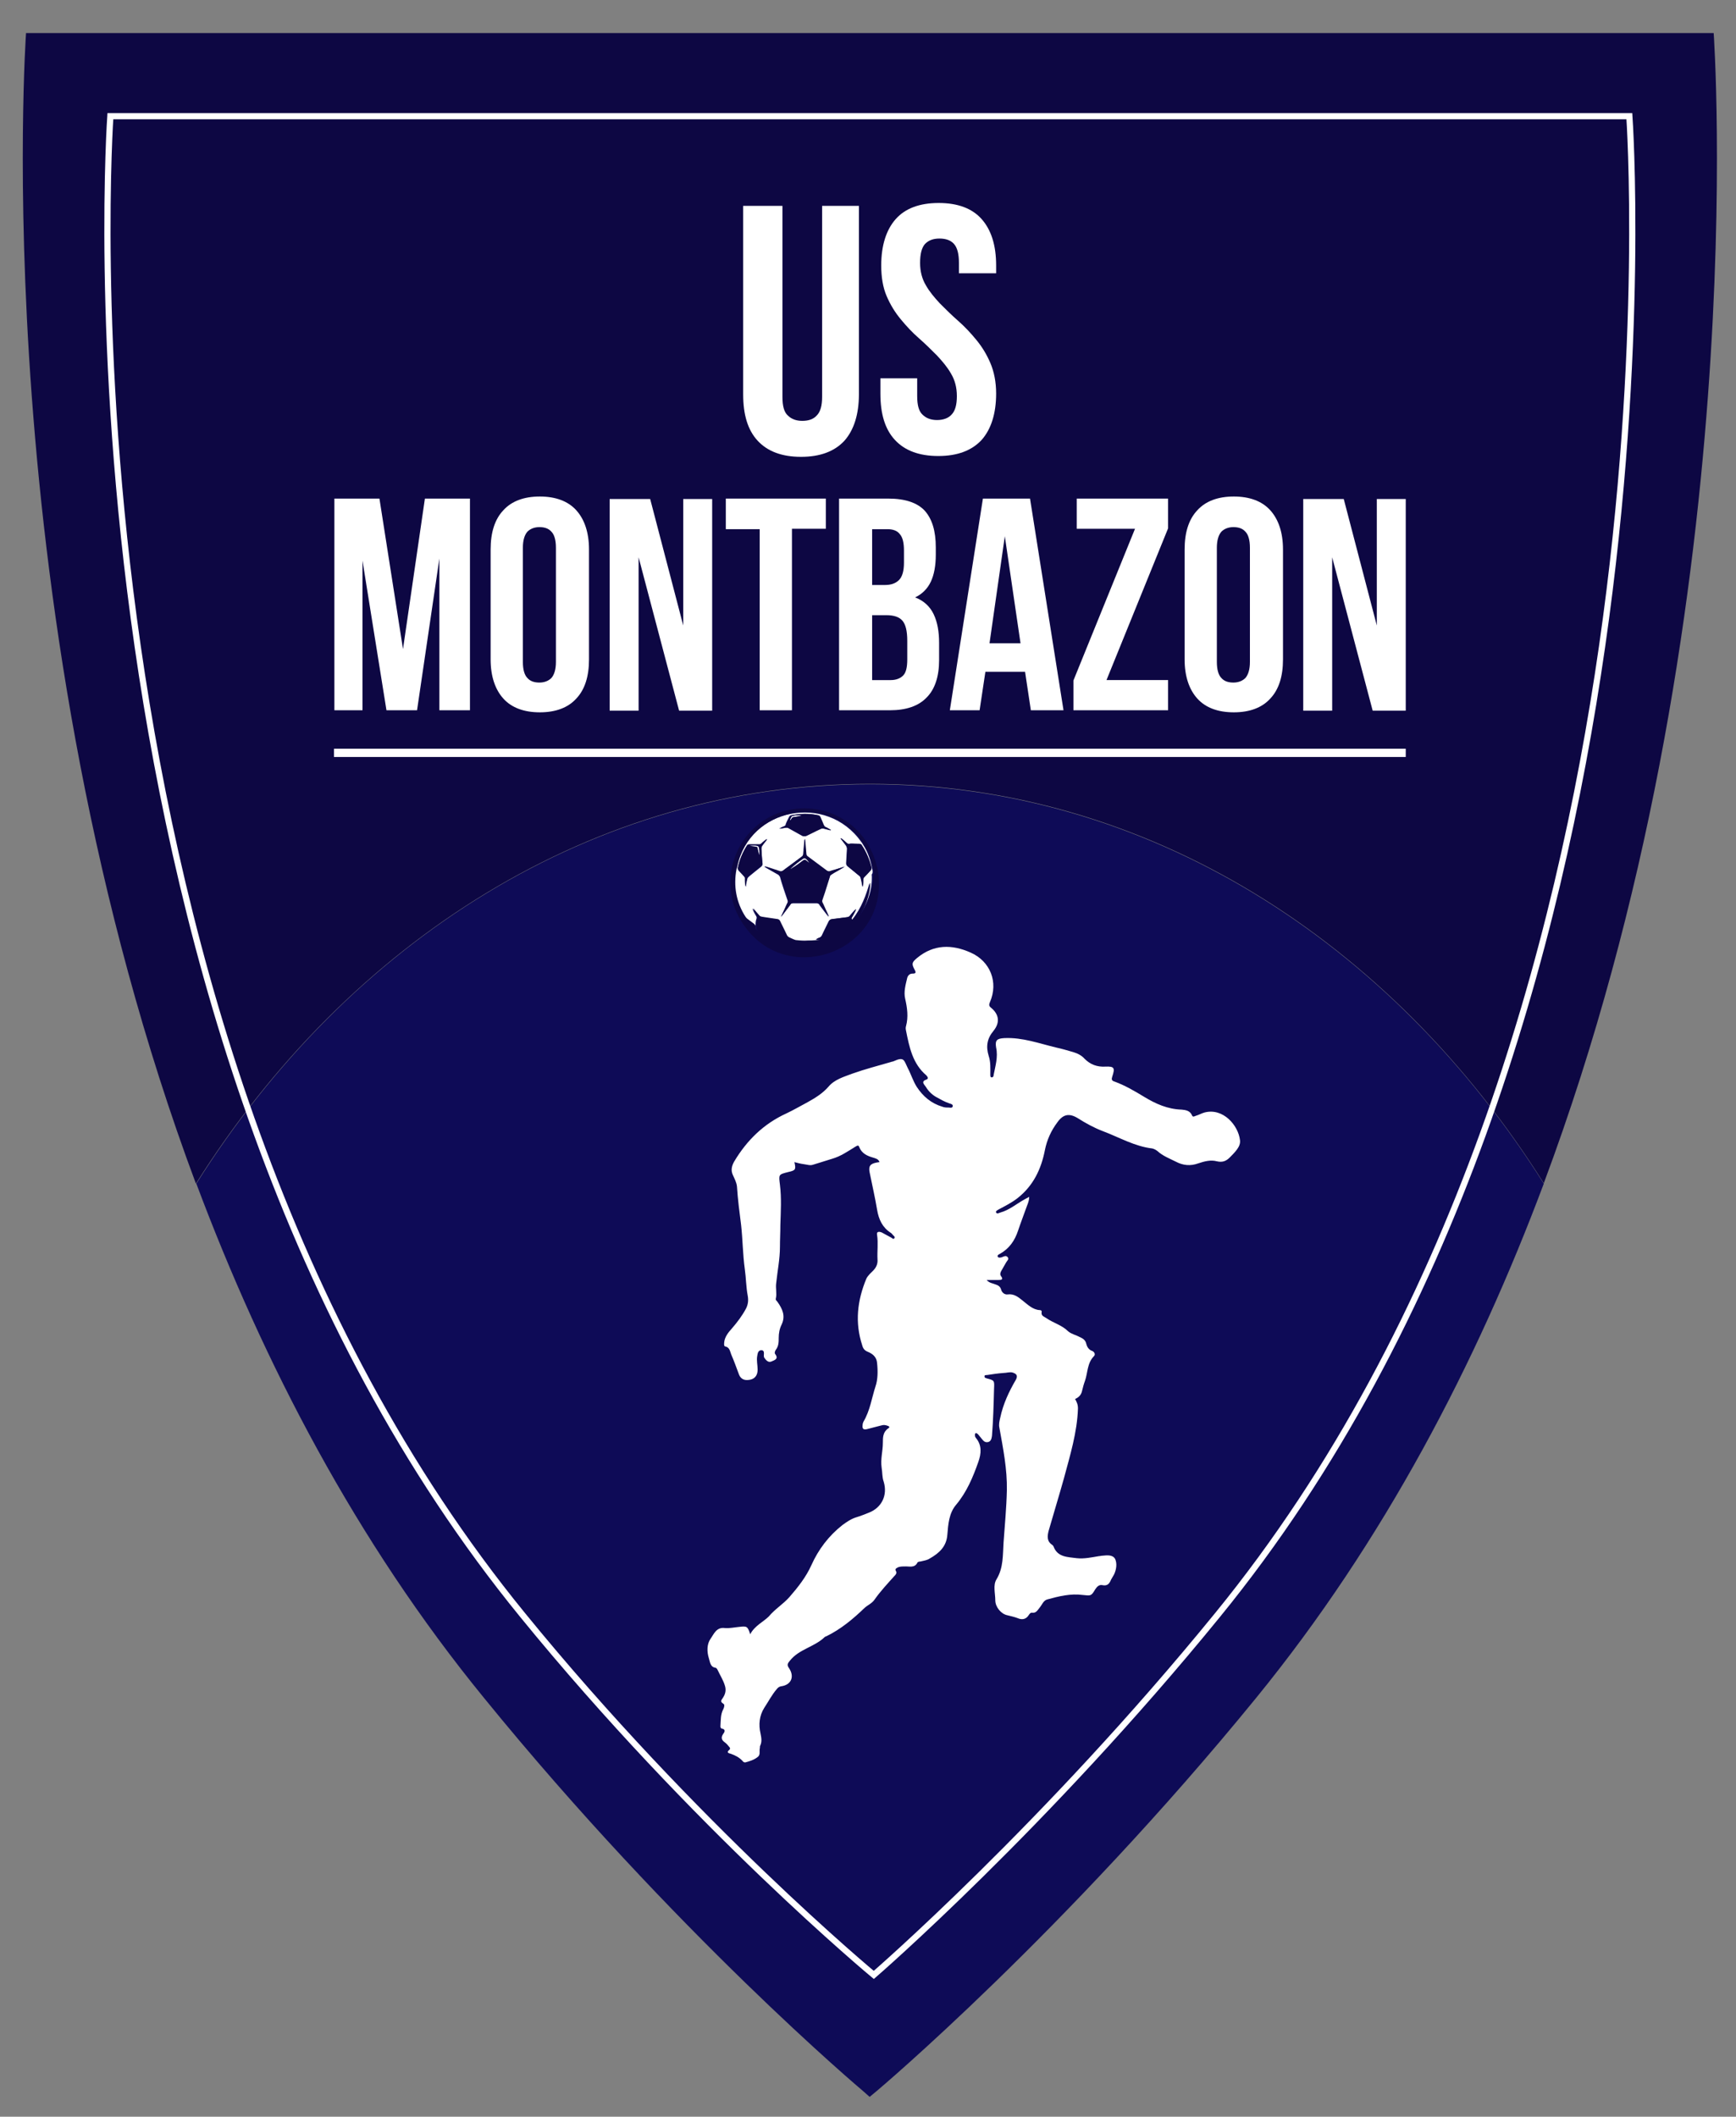<?xml version="1.0" encoding="utf-8"?>
<!-- Generator: Adobe Illustrator 25.0.0, SVG Export Plug-In . SVG Version: 6.00 Build 0)  -->
<svg version="1.1" id="Calque_1" xmlns="http://www.w3.org/2000/svg" xmlns:xlink="http://www.w3.org/1999/xlink" x="0px" y="0px"
	 viewBox="0 0 420 512" style="enable-background:new 0 0 420 512;" xml:space="preserve">
<rect x="0" y="0" width="420" height="512" fill="#808080" stroke="none"/>
<style type="text/css">
	.st0{fill:#0D0743;}
	.st1{fill:#0E0B57;}
	.st2{fill:#FFFFFF;}
	.st3{fill:none;stroke:#FFFFFF;stroke-width:1.5;stroke-miterlimit:10;}
</style>
<g>
	<path class="st0" d="M210.5,189.6c66.9,0,126.1,38,163,96.6C424.6,149.4,414.6,8,414.6,8H6.3c0,0-10,141.5,41.1,278.3
		C84.3,227.7,143.6,189.6,210.5,189.6z"/>
	<path class="st1" d="M208.7,505.7l1.7,1.5l1.8-1.5c0,0,45.3-38.1,91.7-95c30.9-37.9,53.3-80.9,69.6-124.4
		c-36.9-58.6-96.1-96.6-163-96.6c-66.9,0-126.1,38-163,96.6c16.3,43.5,38.7,86.6,69.6,124.4C163.4,467.6,208.7,505.7,208.7,505.7z"
		/>
</g>
<g>
	<path class="st2" d="M189.3,49.8V96c0,2.2,0.4,3.7,1.3,4.5c0.9,0.9,2.1,1.3,3.5,1.3c1.5,0,2.7-0.4,3.5-1.3c0.9-0.9,1.3-2.4,1.3-4.5
		V49.8h8.9v45.6c0,4.8-1.2,8.6-3.5,11.2c-2.4,2.6-5.9,3.9-10.5,3.9s-8.1-1.3-10.5-3.9c-2.4-2.6-3.5-6.3-3.5-11.2V49.8H189.3z"/>
	<path class="st2" d="M213.2,64.2c0-4.8,1.2-8.6,3.5-11.2c2.3-2.6,5.8-3.9,10.4-3.9s8.1,1.3,10.4,3.9c2.3,2.6,3.5,6.3,3.5,11.2v1.9
		H232v-2.5c0-2.2-0.4-3.7-1.2-4.6c-0.8-0.9-2-1.3-3.5-1.3c-1.5,0-2.6,0.4-3.5,1.3c-0.8,0.9-1.2,2.4-1.2,4.6c0,2.1,0.5,3.9,1.4,5.4
		c0.9,1.6,2.1,3,3.4,4.4c1.4,1.4,2.8,2.8,4.4,4.2c1.6,1.4,3,2.9,4.4,4.6c1.4,1.7,2.5,3.5,3.4,5.6c0.9,2.1,1.4,4.6,1.4,7.4
		c0,4.8-1.2,8.6-3.5,11.2c-2.4,2.6-5.9,3.9-10.5,3.9s-8.1-1.3-10.5-3.9c-2.4-2.6-3.5-6.3-3.5-11.2v-3.7h8.9v4.3
		c0,2.2,0.4,3.7,1.3,4.5c0.9,0.9,2.1,1.3,3.5,1.3s2.7-0.4,3.5-1.3c0.9-0.9,1.3-2.4,1.3-4.5c0-2.1-0.5-3.9-1.4-5.4
		c-0.9-1.6-2.1-3-3.4-4.4c-1.4-1.4-2.8-2.8-4.4-4.2c-1.6-1.4-3-2.9-4.4-4.6c-1.4-1.7-2.5-3.5-3.4-5.6
		C213.6,69.5,213.2,67,213.2,64.2z"/>
</g>
<g>
	<path class="st2" d="M97.5,157l5.3-36.4h10.9v51.2h-7.4v-36.7l-5.4,36.7h-7.4l-5.8-36.2v36.2h-6.8v-51.2h10.9L97.5,157z"/>
	<path class="st2" d="M118.7,132.9c0-4.1,1-7.3,3.1-9.5c2-2.2,5-3.3,8.8-3.3c3.8,0,6.8,1.1,8.8,3.3c2,2.2,3.1,5.4,3.1,9.5v26.6
		c0,4.1-1,7.3-3.1,9.5c-2,2.2-5,3.3-8.8,3.3c-3.8,0-6.8-1.1-8.8-3.3c-2-2.2-3.1-5.4-3.1-9.5V132.9z M126.5,160.1
		c0,1.9,0.4,3.2,1.1,3.9c0.7,0.8,1.7,1.1,2.9,1.1c1.2,0,2.2-0.4,2.9-1.1c0.7-0.8,1.1-2.1,1.1-3.9v-27.6c0-1.9-0.4-3.2-1.1-3.9
		c-0.7-0.8-1.7-1.1-2.9-1.1c-1.2,0-2.2,0.4-2.9,1.1c-0.7,0.8-1.1,2.1-1.1,3.9V160.1z"/>
	<path class="st2" d="M154.5,134.8v37.1h-7v-51.2h9.8l8,30.6v-30.6h7v51.2h-8L154.5,134.8z"/>
	<path class="st2" d="M175.6,120.6h24.2v7.3h-8.2v43.9h-7.8V128h-8.2V120.6z"/>
	<path class="st2" d="M214.9,120.6c4.1,0,7,1,8.8,2.9c1.8,2,2.7,4.9,2.7,8.9v1.8c0,2.6-0.4,4.8-1.2,6.5c-0.8,1.7-2.1,3-3.8,3.8
		c2.1,0.8,3.6,2.2,4.5,4.1c0.9,1.9,1.3,4.2,1.3,6.9v4.2c0,3.9-1,7-3,9c-2,2.1-5,3.1-8.9,3.1h-12.3v-51.2H214.9z M211,128v13.5h3.1
		c1.5,0,2.6-0.4,3.4-1.2c0.8-0.8,1.2-2.2,1.2-4.2v-2.9c0-1.9-0.3-3.2-1-4c-0.6-0.8-1.6-1.2-3-1.2H211z M211,148.8v15.7h4.5
		c1.3,0,2.3-0.4,3-1.1c0.7-0.7,1-2,1-3.9V155c0-2.4-0.4-4-1.2-4.9s-2.1-1.3-3.9-1.3H211z"/>
	<path class="st2" d="M257.3,171.8h-7.9l-1.4-9.3h-9.6l-1.4,9.3h-7.2l8-51.2h11.4L257.3,171.8z M239.4,155.6h7.5l-3.8-25.9
		L239.4,155.6z"/>
	<path class="st2" d="M282.6,120.6v7.2l-14.9,36.7h14.9v7.3h-22.9v-7.2l14.9-36.7h-14.1v-7.3H282.6z"/>
	<path class="st2" d="M286.6,132.9c0-4.1,1-7.3,3.1-9.5c2-2.2,5-3.3,8.8-3.3s6.8,1.1,8.8,3.3c2,2.2,3.1,5.4,3.1,9.5v26.6
		c0,4.1-1,7.3-3.1,9.5c-2,2.2-5,3.3-8.8,3.3s-6.8-1.1-8.8-3.3c-2-2.2-3.1-5.4-3.1-9.5V132.9z M294.4,160.1c0,1.9,0.4,3.2,1.1,3.9
		c0.7,0.8,1.7,1.1,2.9,1.1c1.2,0,2.2-0.4,2.9-1.1c0.7-0.8,1.1-2.1,1.1-3.9v-27.6c0-1.9-0.4-3.2-1.1-3.9c-0.7-0.8-1.7-1.1-2.9-1.1
		c-1.2,0-2.2,0.4-2.9,1.1c-0.7,0.8-1.1,2.1-1.1,3.9V160.1z"/>
	<path class="st2" d="M322.3,134.8v37.1h-7v-51.2h9.8l8,30.6v-30.6h7v51.2h-8L322.3,134.8z"/>
</g>
<rect x="80.8" y="181.1" class="st2" width="259.3" height="2"/>
<g>
	<g>
		<g>
			<g>
				<g>
					<g>
						<path class="st2" d="M194.2,207.8c-1.1,0.7-2,1.5-2.9,2.3c-0.2,0.1-0.1,0.2,0.1,0.1c1.2-0.7,2.4-1.6,2.9-2
							c0.2-0.1,0.5-0.2,0.6-0.1c0.2,0.2,0.6,0.4,0.9,0.7c0.2,0.1,0.2,0.1,0.1-0.1C194.8,207.3,194.6,207.5,194.2,207.8z"/>
					</g>
				</g>
			</g>
		</g>
		<g>
			<g>
				<g>
					<g>
						<path class="st2" d="M191.3,198.3c0.1-0.1,0.2-0.2,0.2-0.3c0.1-0.1,0.2-0.3,0.3-0.3c0.2,0,1.1-0.1,2-0.4
							c0.9-0.2-2-0.2-2.3,0.2c-0.1,0.2-0.3,0.5-0.4,0.8C191.1,198.5,191.1,198.5,191.3,198.3z"/>
					</g>
				</g>
			</g>
		</g>
		<g>
			<g>
				<g>
					<g>
						<path class="st2" d="M181.5,204.7c0.6,0.1,1,0.1,1.3,0.2c0.3,0,0.4,0.1,0.4,0.1c0.2,0.7-0.1-0.5,0.4,1.7
							c0.2,0.8,0.2-1.5-0.1-1.9C183.2,204.3,180.7,204.6,181.5,204.7z"/>
					</g>
				</g>
			</g>
		</g>
		<g>
			<g>
				<g>
					<g>
						<path class="st2" d="M211.1,210.6c-0.4-2.2-1-4.3-2.3-6.3c-0.1-0.2-0.2-0.3-0.2-0.3c0,0,0-0.1-0.2-0.3
							c-8.4-12-27.2-8.2-30.2,5.9c0,0.2-0.1,0.4-0.1,0.3c0,0-0.1,0.1-0.1,0.3c-1.2,6.4,1.7,11.4,2.7,12.2c1.5,1.2,1.9,1.2,1.9,1.7
							c0.1,0.8,0.1,1,0.6,1.2c0.2,0.1,0.2,0.1,0,0c-0.5-0.3-0.4-0.5-0.4-1.8c0-0.5,0.1-1,0.2-1.2c0.2-0.7-0.1-0.5-0.9-2.3
							c-0.2-0.6,0.4,0.4,1.4,1.5c0.3,0.3,0.4,0.3,4.4,0.9c0.3,0,0.5,0.2,0.6,0.4c1.1,2.2,1.6,3.1,1.7,3.5c0.1,0.2,0.3,0.4,0.5,0.5
							c0.6,0.3,0.9,0.4,1.1,0.5c0.2,0.1,0.5,0.2,0.7,0.2c0.9,0.1,1.8,0.1,2.7,0.1c1.2,0,2.4-0.1,3.6-0.3c0.2,0,0.2,0,0,0
							c-0.4,0-0.8,0-1.2,0c-0.2,0-0.2-0.1,0-0.2c0.2-0.1,0.4-0.2,0.7-0.3c0.2-0.1,0.4-0.3,0.5-0.5c0.2-0.4,0.6-1.3,1.7-3.5
							c0.1-0.2,0.4-0.4,0.6-0.4c2.3-0.3,3.3-0.5,3.8-0.5c0.2,0,0.5-0.2,0.6-0.3c0.5-0.6,1-1.2,1.3-1.5c0.1-0.2,0.2-0.1,0.1,0.1
							c-0.2,0.6-0.5,1.2-0.9,1.7c-0.1,0.2-0.1,0.4-0.1,0.5c0.1,0.1,0.2,0.1,0.3,0c2.2-2.7,3.4-6.1,4.1-8.6c0.1-0.2,0.1-0.2,0.1,0
							c-0.2,3-1.3,5.9-2.7,7.8c-0.3,0.4-0.1,0.2-0.5,0.6c-0.1,0.2-0.1,0.2,0,0c3.9-4.7,3.8-9.3,3.7-10.7
							C211.2,211.2,211.1,210.8,211.1,210.6z M189.8,199.8c0.2-0.1,0.3-0.3,0.3-0.5c0.1-0.3,0.3-0.7,0.8-1.7
							c0.1-0.2,0.3-0.4,0.5-0.4c2.1-0.4,4.1-0.5,6.4,0c0.2,0,0.4,0.2,0.5,0.4c0.5,1.2,0.7,1.6,0.8,1.9c0.1,0.2,0.2,0.4,0.4,0.5
							c0.5,0.2,0.9,0.4,1.3,0.7c0.2,0.1,0.2,0.2-0.1,0.1c-0.4-0.1-0.9-0.2-1.6-0.4c-0.2,0-0.5,0-0.7,0.1c-0.4,0.2-1.3,0.6-3.5,1.7
							c-0.2,0.1-0.5,0.1-0.8,0c0,0-2.5-1.4-3.4-1.9c-0.4-0.2-0.8-0.1-2.2,0.1C188.1,200.6,189.2,200,189.8,199.8z M184.2,209.6
							c-3.1,2.5-3.3,2.6-3.4,3c-0.3,1.3-0.3,1.2-0.3,1.7c0,0.2-0.1,0.2-0.1,0c-0.2-1.7,0.1-1.8-0.4-2.3c-0.2-0.2-0.5-0.6-1.3-1.4
							c-0.1-0.2-0.2-0.4-0.2-0.6c0.4-2,1.2-3.8,2.2-5.4c0.1-0.2,0.4-0.3,0.6-0.3c3.8-0.1,1.9,0.3,4.1-1.2c0.2-0.1,0.2-0.1,0.1,0.1
							c-1.1,1.4-1.3,1.6-1.3,2.1c0,0.4,0.1,1.4,0.3,3.7C184.5,209.2,184.4,209.4,184.2,209.6z M204.3,209.7
							c-0.5,0.3-1.6,0.9-2.6,1.5c-0.2,0.1-0.4,0.2-0.6,0.4c-0.2,0.1-0.3,0.2-0.3,0.2c0,0,0,0,0,0c-1.3,3.9-1.8,5.3-1.9,5.9
							c-0.1,0.2-0.1,0.5,0,0.7c0.3,0.5,0.2,0.5,1.5,3.2c0.1,0.2,0.1,0.2-0.1,0c-1.8-2.4-1.8-2.3-2.1-2.8c-0.1-0.2-0.4-0.3-0.6-0.3
							c-1.2,0-4.7,0-5.8,0c-0.2,0-0.5,0.1-0.6,0.3c-0.3,0.4-0.3,0.4-2.1,2.8c-0.1,0.2-0.2,0.1-0.1,0c1.3-2.7,1.2-2.7,1.5-3.2
							c0.1-0.2,0.1-0.5,0-0.7c-0.4-1.1-1.5-4.4-1.8-5.6c-0.1-0.2-0.3-0.4-0.4-0.5c-4.7-2.7-4.4-2.3,0.3-0.8c0.2,0.1,0.5,0,0.7-0.1
							c1-0.8,3.8-2.8,4.7-3.5c0.2-0.1,0.3-0.4,0.3-0.6l0.3-3.4c0-0.2,0.1-0.2,0.1,0l0.3,3.4c0,0.2,0.2,0.5,0.3,0.6
							c0.4,0.3,1.6,1.2,4.7,3.5c0.2,0.1,0.5,0.2,0.7,0.1c0.2-0.1,0.4-0.1,0.6-0.2C202.6,210.2,203.7,209.8,204.3,209.7
							C204.5,209.5,204.5,209.6,204.3,209.7z M210.6,210.5c-0.9,1-1.3,1.4-1.5,1.6c-0.2,0.1-0.3,0.3-0.3,0.5c0,0.6,0,1.1-0.1,1.7
							c0,0.2-0.1,0.2-0.1,0c-0.1-0.5-0.2-1.3-0.4-1.9c0-0.2-0.2-0.5-0.4-0.6l-2.8-2.3c-0.2-0.2-0.3-0.4-0.3-0.7l0.2-3.5
							c0-0.2-0.1-0.5-0.2-0.7c-0.5-0.7-1-1.3-1.3-1.7c-0.1-0.2-0.1-0.2,0.1-0.1c0.6,0.5,1.1,0.9,1.4,1.2c0.1,0.1,0.4,0.1,0.6,0.1
							c0.3-0.1,0.8,0,2.3,0c0.2,0,0.5,0.1,0.6,0.3c1.2,1.8,1.9,3.6,2.3,5.5C210.9,210,210.8,210.3,210.6,210.5z"/>
					</g>
				</g>
			</g>
		</g>
		<g>
			<g>
				<g>
					<path class="st0" d="M190.1,196.1c-12.3,3.2-17.6,18.1-9.6,28.4c10.7,14.2,34.4,5.5,32-13.3
						C210.5,199.3,199.7,193.6,190.1,196.1z M207.5,222.1C207.3,222.2,207.3,222.2,207.5,222.1c0.3-0.4,0.1-0.2,0.4-0.6
						c1.4-1.9,2.5-4.8,2.7-7.8c0-0.2,0-0.2-0.1,0c-0.7,2.6-1.9,6-4.1,8.6c-0.1,0.2-0.3,0.2-0.3,0c-0.1-0.1,0-0.4,0.1-0.5
						c0.3-0.5,0.6-1.1,0.9-1.7c0.1-0.2,0-0.2-0.1-0.1c-0.3,0.4-0.8,1-1.3,1.5c-0.1,0.2-0.4,0.3-0.6,0.3c-0.4,0.1-1.4,0.2-3.8,0.5
						c-0.3,0-0.5,0.2-0.6,0.4c-1.1,2.2-1.6,3.1-1.7,3.5c-0.1,0.2-0.3,0.4-0.5,0.5c-0.3,0.1-0.5,0.2-0.7,0.3c-0.2,0.1-0.2,0.2,0,0.2
						c0.4,0,0.9,0,1.2,0c0.2,0,0.2,0,0,0c-1.1,0.2-2.4,0.3-3.6,0.3c-0.9,0.1-1.8,0-2.7-0.1c-0.2,0-0.5-0.1-0.7-0.2
						c-0.2-0.1-0.5-0.2-1.1-0.5c-0.2-0.1-0.4-0.3-0.5-0.5c-0.2-0.4-0.6-1.3-1.7-3.5c-0.1-0.2-0.4-0.4-0.6-0.4
						c-3.9-0.6-4.1-0.5-4.4-0.9c-1-1.1-1.7-2.1-1.4-1.5c0.7,1.8,1.1,1.7,0.9,2.3c-0.1,0.3-0.2,0.8-0.2,1.2c0,1.3,0,1.4,0.4,1.8
						c0.2,0.1,0.2,0.1,0,0c-0.5-0.3-0.5-0.4-0.6-1.2c-0.1-0.5-0.5-0.6-1.9-1.7c-0.2-0.1-0.4-0.4-0.5-0.5c-2.3-3.5-3-7.6-2.2-11.6
						c0.1-0.6,0.1,0,0.2-0.7c3-14.1,21.8-17.9,30.2-5.9c0.1,0.2,0.2,0.3,0.2,0.3c0,0,0,0.1,0.2,0.3c1.3,2,1.9,4.1,2.3,6.3
						c0,0.2,0.1,0.5,0.1,0.7C211.2,212.7,211.3,217.4,207.5,222.1z"/>
				</g>
			</g>
		</g>
		<g>
			<g>
				<g>
					<path class="st0" d="M204.3,209.6c-0.6,0.2-1.7,0.6-2.9,0.9c-0.2,0.1-0.4,0.1-0.6,0.2c-0.2,0.1-0.5,0-0.7-0.1
						c-3.1-2.3-4.3-3.2-4.7-3.5c-0.2-0.1-0.3-0.4-0.3-0.6l-0.3-3.4c0-0.2-0.1-0.2-0.1,0l-0.3,3.4c0,0.2-0.2,0.5-0.3,0.6
						c-0.9,0.7-3.7,2.8-4.7,3.5c-0.2,0.1-0.5,0.2-0.7,0.1c-4.7-1.5-5.1-1.9-0.3,0.8c0.2,0.1,0.4,0.3,0.4,0.5
						c0.4,1.1,1.5,4.4,1.8,5.6c0.1,0.2,0.1,0.5,0,0.7c-0.3,0.5-0.2,0.5-1.5,3.2c-0.1,0.2-0.1,0.2,0.1,0c1.8-2.4,1.8-2.3,2.1-2.8
						c0.1-0.2,0.4-0.3,0.6-0.3c1.2,0,4.7,0,5.8,0c0.2,0,0.5,0.1,0.6,0.3c0.3,0.4,0.3,0.4,2.1,2.8c0.1,0.2,0.2,0.1,0.1,0
						c-1.3-2.7-1.2-2.7-1.5-3.2c-0.1-0.2-0.1-0.5,0-0.7c0.2-0.5,0.7-2,1.9-5.9c0,0,0,0,0,0c0,0,0.2-0.1,0.3-0.2
						c0.2-0.1,0.4-0.2,0.6-0.4C202.8,210.6,203.8,210,204.3,209.6C204.5,209.6,204.5,209.5,204.3,209.6z M195.8,208.7
						c-0.3-0.2-0.6-0.5-0.9-0.7c-0.2-0.1-0.5,0-0.6,0.1c-0.5,0.4-1.7,1.3-2.9,2c-0.2,0.1-0.2,0.1-0.1-0.1c0.9-0.8,1.8-1.5,2.9-2.3
						C194.6,207.5,194.8,207.3,195.8,208.7C196,208.8,196,208.8,195.8,208.7z"/>
				</g>
			</g>
		</g>
		<g>
			<g>
				<g>
					<path class="st0" d="M208.5,204.4c-0.1-0.2-0.4-0.3-0.6-0.3c-1.5,0-2-0.1-2.3,0c-0.2,0-0.4,0.1-0.6-0.1
						c-0.3-0.3-0.8-0.7-1.4-1.2c-0.2-0.1-0.2-0.1-0.1,0.1c0.3,0.4,0.8,1,1.3,1.7c0.1,0.2,0.2,0.5,0.2,0.7l-0.2,3.5
						c0,0.3,0.1,0.5,0.3,0.7l2.8,2.3c0.2,0.1,0.3,0.4,0.4,0.6c0.1,0.6,0.3,1.4,0.4,1.9c0,0.2,0.1,0.2,0.1,0c0.1-0.6,0.1-1,0.1-1.7
						c0-0.2,0.2-0.4,0.3-0.5c0.2-0.2,0.6-0.6,1.5-1.6c0.1-0.2,0.2-0.4,0.2-0.6C210.4,208,209.7,206.2,208.5,204.4z"/>
				</g>
			</g>
		</g>
		<g>
			<g>
				<g>
					<path class="st0" d="M190.2,200.2c0.5-0.1,0.6,0.1,4.1,2c0.2,0.1,0.5,0.1,0.8,0c2.2-1.1,3.1-1.5,3.5-1.7
						c0.2-0.1,0.5-0.1,0.7-0.1c0.6,0.1,1.1,0.3,1.6,0.4c0.2,0,0.2,0,0.1-0.1c-0.4-0.2-0.8-0.5-1.3-0.7c-0.2-0.1-0.3-0.3-0.4-0.5
						c-0.1-0.3-0.3-0.7-0.8-1.9c-0.1-0.2-0.3-0.4-0.5-0.4c-2.3-0.5-4.3-0.4-6.4,0c-0.2,0-0.4,0.2-0.5,0.4c-0.5,1.1-0.7,1.5-0.8,1.7
						c-0.2,0.6-0.3,0.4-1.5,1.1C188.2,200.6,189.1,200.4,190.2,200.2z M191.5,197.5c0.4-0.4,3.2-0.4,2.3-0.2c-0.7,0.2-1.9,0.3-2,0.4
						c-0.1,0-0.5,0.6-0.5,0.7C190.9,198.8,191.3,197.8,191.5,197.5z"/>
				</g>
			</g>
		</g>
		<g>
			<g>
				<g>
					<path class="st0" d="M184.4,204.5c0.4-0.6,0.8-1.1,1.1-1.4c0.1-0.2,0.1-0.2-0.1-0.1c-1.4,1-1.2,1.3-1.9,1.2c-0.3,0-0.8,0-2.2,0
						c-0.2,0-0.5,0.1-0.6,0.3c-1,1.6-1.8,3.4-2.2,5.4c0,0.2,0,0.5,0.2,0.6c1.4,1.5,1.6,1.6,1.5,2c0,1.1,0.1,2.3,0.2,1.7
						c0.3-1.6,0.3-1.9,0.7-2.3c0.3-0.3,1.1-0.9,3-2.4c0.2-0.2,0.3-0.4,0.3-0.7C184.2,205.1,184.1,204.9,184.4,204.5z M183.6,206.6
						c-0.1-0.4-0.2-1-0.3-1.3c0-0.2-0.1-0.4-0.1-0.4c0-0.1-1.1-0.2-1.7-0.3c-0.8-0.1,1.7-0.4,2,0
						C183.9,205.2,183.8,207.4,183.6,206.6z"/>
				</g>
			</g>
		</g>
	</g>
</g>
<path class="st3" d="M394.2,28.1H26.7c0,0-15.6,221.2,99.7,362.5c41.7,51.2,85,87.1,85,87.1s41.5-35.9,83.2-87.1
	C409.8,249.3,394.2,28.1,394.2,28.1z"/>
<path class="st2" d="M181.5,395.3c-0.6-1.9-0.8-2-2.5-1.8c-1.2,0.1-2.5,0.4-3.6,0.3c-2.1-0.3-2.7,1.5-3.5,2.6
	c-0.9,1.3-0.9,3.1-0.4,4.7c0.3,0.9,0.3,2.1,1.6,2.3c0.2,0,0.4,0.3,0.5,0.5c0.6,1.3,1.4,2.5,1.8,3.9c0.3,1,0.1,1.9-0.4,2.7
	c-0.3,0.6-1,1,0,1.6c0.4,0.2,0.2,0.9,0,1.3c-0.7,1.3-0.6,2.7-0.7,4.1c0,0.2,0,0.5,0.3,0.6c1.1,0.2,0.7,0.9,0.3,1.4
	c-0.5,0.8-0.3,1.4,0.4,1.9c0.4,0.3,0.7,0.6,1,1c0.3,0.3,0.5,0.6,0.1,0.9c-0.7,0.6-0.1,0.8,0.4,0.9c1.1,0.4,2.1,0.9,2.9,1.8
	c0.1,0.2,0.4,0.3,0.6,0.3c1.1-0.3,2.1-0.6,3-1.3c0.7-0.5,0.4-1.3,0.5-2c0.1-0.2,0-0.5,0.1-0.7c0.5-1,0.3-2,0.1-3
	c-0.5-2.1-0.3-4.3,0.9-6.2c1-1.5,1.8-3.1,3-4.5c0.3-0.4,0.6-0.6,1-0.7c2.5-0.3,3.4-2.3,2-4.4c-0.6-0.8-0.3-1.2,0.2-1.8
	c2.2-2.8,5.9-3.3,8.4-5.7c0.1-0.1,0.3-0.2,0.4-0.2c3.5-1.7,6.5-4.2,9.3-6.9c0.8-0.7,1.8-1.1,2.4-2c1.4-2,3.1-3.8,4.7-5.6
	c0.4-0.4,0.8-0.8,0.4-1.4c-0.2-0.4,0.2-0.6,0.4-0.7c0.5-0.3,1.1-0.3,1.7-0.3c1.1-0.1,2.5,0.5,3.2-1c0.1-0.1,0.4-0.2,0.7-0.2
	c0.8-0.2,1.6-0.3,2.2-0.7c2.3-1.3,4.1-2.9,4.3-5.8c0.2-2.5,0.4-5.2,2.1-7.2c2.6-3.1,4.1-6.7,5.4-10.4c0.7-2,0.9-4-0.6-5.8
	c-0.1-0.1-0.2-0.3-0.2-0.4c0-0.2-0.1-0.5,0.1-0.7c0.2-0.2,0.4,0.1,0.6,0.2c0.3,0.4,0.6,0.7,0.9,1.1c0.4,0.5,0.8,1,1.6,0.8
	c0.7-0.2,0.8-0.9,0.9-1.5c0.3-3.8,0.4-7.6,0.5-11.4c0.1-2,0.1-2-1.8-2.5c-0.2-0.1-0.5-0.1-0.5-0.4c-0.1-0.4,0.3-0.4,0.6-0.4
	c1.3-0.2,2.6-0.4,4-0.5c0.7,0,1.5-0.3,2.2-0.1c0.9,0.3,1.3,0.7,0.8,1.7c-1.7,2.9-3.1,5.9-3.8,9.2c-0.2,0.9-0.4,1.6-0.2,2.5
	c0.9,5,1.9,10,1.8,15.1c-0.1,4.2-0.5,8.4-0.8,12.6c-0.2,3,0,6.1-1.7,8.9c-0.9,1.4-0.3,3.4-0.3,5.1c0,1.6,1.4,3.3,2.9,3.6
	c0.8,0.2,1.7,0.4,2.5,0.7c0.9,0.4,1.9,0.4,2.6-0.6c0.2-0.3,0.5-0.8,0.9-0.7c1,0.1,1.3-0.6,1.8-1.2c0.6-0.7,0.9-1.7,1.8-2
	c2.9-0.8,5.7-1.5,8.7-1.1c1.9,0.2,2,0.3,3-1.4c0.4-0.6,0.9-1.1,1.6-1c1.3,0.3,1.8-0.3,2.2-1.3c0.2-0.4,0.5-0.8,0.7-1.2
	c0.6-1.2,0.8-2.7,0.3-3.8c-0.6-1.1-2-0.9-3.1-0.8c-0.3,0-0.5,0.1-0.8,0.1c-1.8,0.3-3.6,0.7-5.4,0.5c-2.2-0.3-4.6-0.2-5.6-2.8
	c0-0.1-0.2-0.3-0.3-0.4c-1.4-0.9-1.2-2.2-0.9-3.4c1.2-4.2,2.5-8.4,3.7-12.7c1.5-5.6,3.2-11.1,3.4-16.9c0-1-0.3-1.6-0.7-2.3
	c0.9-0.4,1.5-1,1.7-2c0.2-0.8,0.4-1.6,0.7-2.4c0.7-2,0.5-4.3,2.2-6c0.3-0.3,0.2-0.9-0.4-1.2c-0.9-0.3-1.3-1-1.5-1.8
	c-0.2-0.9-0.9-1.3-1.6-1.6c-0.9-0.5-2-0.7-2.8-1.4c-1.5-1.5-3.6-2-5.3-3.2c-0.6-0.4-1.2-0.5-1.1-1.4c0.1-0.3-0.1-0.5-0.4-0.5
	c-1.8-0.1-3-1.4-4.3-2.4c-1-0.8-2-1.6-3.5-1.4c-0.7,0.1-1.4-0.4-1.6-1.2c-0.2-0.7-0.7-1-1.3-1.2c-0.7-0.3-1.5-0.3-2.2-1.1
	c1.1,0,2,0,2.9,0c0.7,0,1.2-0.1,0.6-0.9c-0.3-0.4-0.2-0.8,0-1.2c0.4-0.7,0.8-1.4,1.2-2.1c0.2-0.4,0.8-0.8,0.4-1.3
	c-0.4-0.5-0.9-0.2-1.4,0c-0.3,0.1-0.8,0.2-1-0.1c-0.2-0.4,0.3-0.6,0.5-0.7c2.3-1.3,3.6-3.2,4.4-5.6c0.6-1.8,1.3-3.6,1.9-5.3
	c0.3-0.9,0.8-1.8,0.8-2.9c-0.5,0.3-0.8,0.4-1.1,0.6c-2,1.1-3.7,2.6-5.9,3.2c-0.3,0.1-0.8,0.4-1,0c-0.2-0.4,0.4-0.6,0.7-0.8
	c1.5-0.8,3.1-1.6,4.5-2.7c3.8-3,5.7-7,6.6-11.6c0.5-2.5,1.5-4.7,3-6.7c1.4-2,2.9-2.3,5-1c1.9,1.2,3.9,2.3,6,3.1
	c4,1.5,7.7,3.7,12,4.2c0.4,0.1,0.8,0.3,1.2,0.6c1.3,1.2,2.9,1.8,4.5,2.6c1.7,0.9,3.5,1.1,5.4,0.4c1.5-0.5,3-0.9,4.5-0.5
	c1.3,0.3,2.2,0,3.1-0.9c0.6-0.6,1.3-1.3,1.8-2c0.5-0.7,0.8-1.4,0.7-2.2c-0.4-3.6-4.1-7.9-8.6-6.7c-0.7,0.2-1.4,0.6-2.1,0.8
	c-0.3,0.1-0.7,0.4-0.9-0.1c-0.5-1.2-1.6-1.3-2.5-1.4c-3.4-0.1-6.3-1.4-9.1-3.1c-2.3-1.4-4.7-2.8-7.2-3.7c-0.7-0.2-0.7-0.6-0.5-1.2
	c0.7-2.1,0.5-2.5-1.7-2.4c-2,0.1-3.6-0.5-5-1.9c-0.7-0.8-1.7-1.3-2.7-1.6c-1.4-0.4-2.7-0.8-4.1-1.1c-4.2-1-8.2-2.5-12.6-2.3
	c-1.8,0.1-2.3,0.5-2,2.3c0.5,2.3-0.2,4.5-0.6,6.6c0,0.3-0.1,0.6-0.5,0.6c-0.3,0-0.3-0.4-0.3-0.7c0-1.5,0.1-3-0.4-4.5
	c-0.7-2.3-0.4-4.2,1.2-6.1c1.6-2,1.3-4-0.7-5.6c-0.5-0.4-0.4-0.8-0.2-1.3c2.1-4.8,0.1-9.9-4.7-12c-4.5-2-8.9-2-12.9,1.3
	c-1.3,1.1-1.4,1.4-0.6,2.9c0.4,0.7,0.2,0.9-0.5,0.9c-0.7,0-1.1,0.4-1.3,1c-0.4,1.7-0.9,3.4-0.5,5.1c0.5,2.2,0.8,4.4,0.2,6.6
	c-0.1,0.3-0.1,0.7,0,1.1c0.8,4,1.6,8,4.9,10.8c0.3,0.3,0.6,0.8,0.1,1c-1.5,0.5-0.6,1.2-0.2,1.8c0.6,1,1.4,1.8,2.4,2.4
	c1.1,0.6,2.1,1.2,3.3,1.6c0.3,0.1,0.9,0.2,0.8,0.7c-0.1,0.5-0.7,0.3-1,0.3c-0.5,0-1,0-1.5-0.2c-2.7-0.8-4.7-2.5-6.2-4.8
	c-0.9-1.4-1.4-3.1-2.2-4.6c-0.9-1.8-0.8-2.8-3.4-1.6c-0.2,0.1-0.5,0.1-0.7,0.2c-3.1,0.9-6.2,1.7-9.3,2.8c-2.1,0.8-4.3,1.4-5.8,3.2
	c-1.4,1.6-3.2,2.7-5,3.7c-1.7,0.9-3.4,1.9-5.1,2.7c-5.5,2.5-9.6,6.5-12.7,11.7c-0.6,1.1-0.8,2.1-0.3,3.2c0.4,0.9,0.9,1.8,1,2.8
	c0.2,3.1,0.6,6.2,1,9.3c0.4,3.6,0.4,7.1,0.9,10.7c0.3,2.1,0.3,4.3,0.7,6.4c0.2,1.1,0.1,2.1-0.4,3.1c-0.9,1.7-2.1,3.3-3.4,4.8
	c-0.9,1-1.8,2.1-1.9,3.5c0,0.4-0.1,0.8,0.3,0.9c1,0.2,1.1,1.1,1.4,1.9c0.7,1.6,1.3,3.3,1.9,4.9c0.4,1,1.2,1.4,2.2,1.3
	c1.5-0.1,2.3-1,2.3-2.5c0-1.1-0.3-2.2-0.1-3.3c0.1-0.6,0.2-1.4,1-1.4c0.8,0,0.6,0.8,0.6,1.3c0,0.2,0,0.3,0.1,0.5
	c0.4,0.6,1,1.3,1.8,0.9c0.7-0.3,1.7-0.6,0.9-1.7c-0.3-0.3-0.1-0.8,0.1-1.1c0.7-0.9,0.7-1.9,0.7-2.9c0-1.1,0.2-2.2,0.7-3.2
	c1-2.1,0.2-3.8-1-5.5c-0.2-0.3-0.5-0.4-0.4-0.8c0.3-1.2-0.1-2.5,0.1-3.8c0.3-2.9,0.9-5.8,0.9-8.7c0-1.8,0.1-3.5,0.1-5.3
	c0.1-3.2,0.3-6.5-0.1-9.7c-0.3-2.5-0.4-2.5,2-3.1c1.8-0.4,1.9-0.6,1.5-2.4c0.8,0.2,1.5,0.4,2.3,0.5c0.8,0.1,1.5,0.4,2.3,0.1
	c1.5-0.5,3-0.9,4.5-1.4c2.1-0.6,3.8-1.8,5.6-2.9c0.4-0.2,0.8-0.6,1,0.1c0.6,1.5,1.9,2.1,3.3,2.5c0.6,0.2,1.3,0.3,1.6,1.1
	c-0.3,0-0.5,0.1-0.7,0.1c-1.6,0.3-2,0.9-1.7,2.4c0.6,3,1.3,6,1.8,9c0.4,2.4,1.3,4.3,3.3,5.6c0.2,0.1,0.4,0.4,0.6,0.6
	c0.2,0.2,0.5,0.4,0.3,0.7c-0.2,0.3-0.5,0.1-0.7-0.1c-0.8-0.4-1.6-0.9-2.4-1.3c-0.5-0.2-1.3-0.3-1.1,0.6c0.3,2,0,3.9,0.1,5.9
	c0.1,1.1-0.3,2-1.1,2.8c-0.6,0.6-1.2,1.1-1.6,1.9c-2.2,5.3-2.8,10.6-1,16.1c0.2,0.8,0.6,1.3,1.4,1.6c1.2,0.5,2.1,1.3,2.2,2.7
	c0.2,1.9,0.2,4-0.4,5.7c-0.9,2.8-1.3,5.8-2.9,8.5c-0.1,0.2-0.2,0.5-0.2,0.8c-0.1,0.8,0.1,1.2,1,1c1.2-0.3,2.4-0.6,3.5-0.9
	c0.6-0.2,1.1-0.1,1.6,0.1c0.4,0.1,0.5,0.4,0.1,0.6c-1.3,0.9-1.3,2.2-1.3,3.5c0,2-0.6,3.9-0.3,6c0.2,1.1,0.1,2.3,0.5,3.4
	c1,3.3-0.5,6.3-3.6,7.5c-1,0.4-2,0.8-3,1.1c-1.3,0.4-2.3,1.1-3.4,1.9c-3.3,2.6-5.8,5.9-7.5,9.7c-1.3,2.9-3.3,5.4-5.3,7.7
	c-1.5,1.7-3.5,2.9-5,4.7C184.7,392.3,182.6,393.2,181.5,395.3z"/>
</svg>
